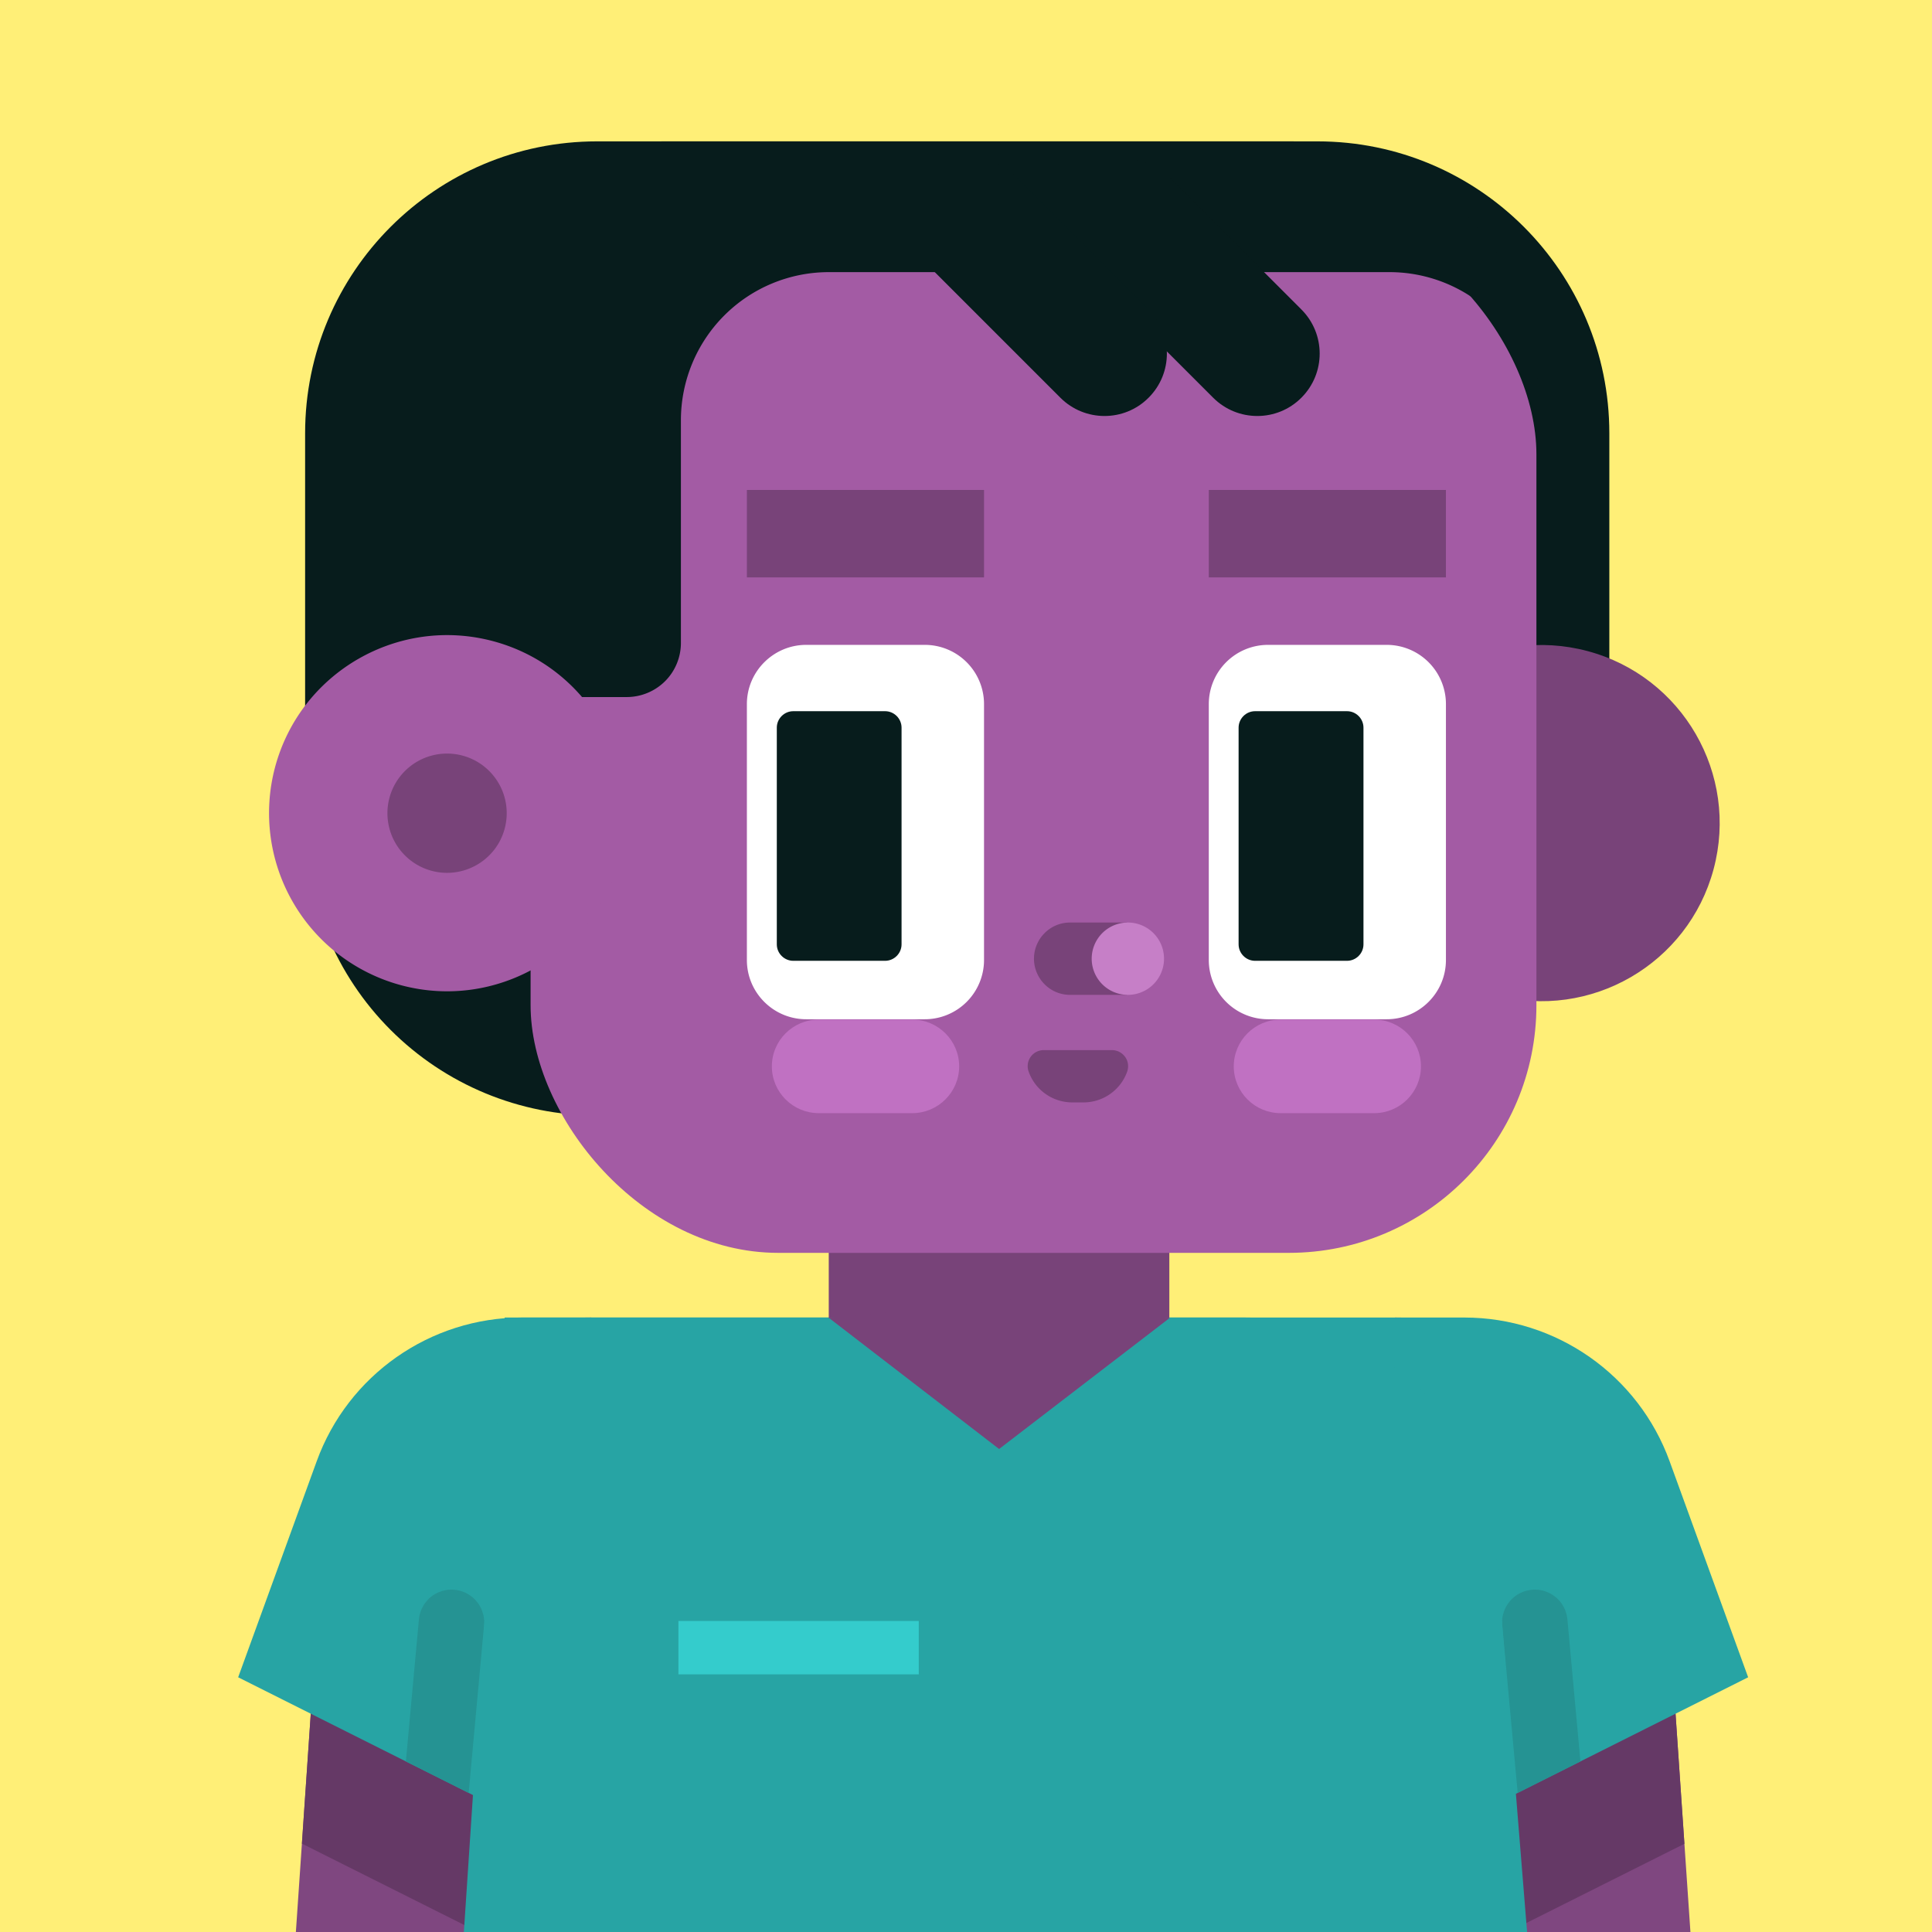 <svg xmlns="http://www.w3.org/2000/svg" width="164" height="164" xmlns:v="https://vecta.io/nano"><style><![CDATA[.B{fill-rule:evenodd}.C{fill:none}.D{fill:#784379}.E{clip-rule:evenodd}.F{fill:#27a4a4}]]></style><defs><clipPath id="A"><path d="M0 0h164v164H0z" class="C"/></clipPath><clipPath id="B"><path d="M118.42 111.84h0c12.12 0 22.16 9.38 22.98 21.47l3.08 45.14c.23 3.4-.96 6.74-3.29 9.24-2.32 2.49-5.58 3.9-8.99 3.9h-.17c-6.7 0-12.17-5.36-12.3-12.07l-1.31-67.68z" class="C E"/></clipPath><clipPath id="C"><path d="M148.39 142.38l-27.75 13.92-47.74-5.6 1.11-38.86h50.29c7.8 0 14.77 4.88 17.43 12.21l6.66 18.32z" class="C E"/></clipPath><clipPath id="D"><path d="M50.19 111.84h0c-12.12 0-22.16 9.38-22.98 21.47l-3.08 45.14c-.23 3.4.96 6.74 3.29 9.24 2.32 2.49 5.58 3.9 8.99 3.9h.17c6.7 0 12.17-5.36 12.3-12.07l1.31-67.68z" class="C E"/></clipPath><clipPath id="E"><path d="M20.22 142.38l27.75 13.92 47.75-5.6-1.11-38.86h-50.3c-7.8 0-14.77 4.88-17.43 12.21l-6.66 18.32z" class="C E"/></clipPath><clipPath id="F"><path d="M0 195.91h164v164H0z" class="C"/></clipPath></defs><path d="M0 0h164v164H0z" fill="#ffef77"/><g clip-path="url(#A)"><path d="M118.42 111.84h0c12.12 0 22.16 9.38 22.98 21.47l3.08 45.14c.23 3.4-.96 6.74-3.29 9.24-2.32 2.49-5.58 3.9-8.99 3.9h-.17c-6.7 0-12.17-5.36-12.3-12.07l-1.31-67.68z" fill="#7f4780" class="B"/><g clip-path="url(#B)"><path d="M107.841 159.55l39.694-19.894 5.838 11.649-39.694 19.894z" fill="#653966"/></g><path d="M148.39 142.38l-27.75 13.92-47.74-5.6 1.11-38.86h50.29c7.8 0 14.77 4.88 17.43 12.21l6.66 18.32z" class="B F"/><g clip-path="url(#C)" class="B"><path d="M127.52 137.97a2.78 2.78 0 0 1 .63-2.03c.47-.57 1.15-.92 1.88-.99h0c.74-.07 1.46.16 2.03.63s.92 1.15.99 1.88l1.85 20.18-5.52.51-1.86-20.18z" fill="#259393"/></g><path d="M50.19 111.84h0c-12.12 0-22.16 9.38-22.98 21.47l-3.08 45.14c-.23 3.4.96 6.74 3.29 9.24 2.32 2.49 5.58 3.9 8.99 3.9h.17c6.7 0 12.17-5.36 12.3-12.07l1.31-67.68z" fill="#7f4780" class="B"/><g clip-path="url(#D)"><path d="M15.247 151.295l5.838-11.649 39.694 19.894-5.838 11.649z" fill="#653966"/></g><path d="M20.22 142.38l27.75 13.92 47.75-5.6-1.11-38.86h-50.3c-7.8 0-14.77 4.88-17.43 12.21l-6.66 18.32z" class="B F"/><g clip-path="url(#E)" class="B"><path d="M41.09 137.97a2.78 2.78 0 0 0-.63-2.03c-.47-.57-1.15-.92-1.88-.99a2.78 2.78 0 0 0-2.03.63c-.56.47-.92 1.15-.99 1.88l-1.85 20.17 5.53.51 1.85-20.18z" fill="#259393"/></g><path d="M42.84 111.84h62.8c11.16 0 20.46 8.57 21.36 19.7l6.05 74.71H61.79l-8.32-16.65-3.14 16.65H36.57l6.27-94.41z" class="B F"/><g class="D"><path d="M70.35 100.8h28.91v11.1H70.35z"/><g class="B"><path d="M84.81 123L70.4 111.9l15.82-1.66 13.04 1.66L84.81 123z"/></g></g><path d="M25.9 36.78C25.9 23.09 37 12 50.68 12h61.15c13.69 0 24.78 11.09 24.78 24.78v25.17h-30.55L92.3 94.69H50.68c-6.57 0-12.87-2.61-17.52-7.26S25.9 76.48 25.9 69.91V36.78z" fill="#071c1c" class="B"/><path d="M134.77 55.27c8.06 2.16 12.85 10.45 10.69 18.51S135 86.63 126.95 84.47c-8.06-2.16-12.85-10.45-10.69-18.51s10.45-12.85 18.51-10.69z" class="B D"/><rect x="45.04" y="17.55" width="85.38" height="88.8" rx="21.02" fill="#a35ba4"/><g fill="#c071c2" class="B"><path d="M120.62 90.52c0 2.19-1.78 3.97-3.97 3.97h-7.95c-2.19 0-3.97-1.78-3.97-3.97s1.78-3.97 3.97-3.97h7.95c2.19 0 3.97 1.78 3.97 3.97zm-39.2 0c0 2.19-1.79 3.97-3.98 3.97H69.5c-2.2 0-3.98-1.78-3.98-3.97s1.78-3.97 3.98-3.97h7.94c2.19 0 3.98 1.78 3.98 3.97z"/></g><g class="D"><path d="M63.4 41.59h20.13v7.42H63.4zm39.21 0h20.13v7.42h-20.13z"/></g><g fill="#fff"><path d="M83.53 59.77a5.03 5.03 0 0 0-5.03-5.03H68.44c-2.78 0-5.04 2.26-5.04 5.03v21.72c0 2.78 2.26 5.03 5.04 5.03H78.5a5.03 5.03 0 0 0 5.03-5.03V59.77z" class="B"/><path d="M107.64 54.74h10.07a5.03 5.03 0 0 1 5.03 5.03v21.72c0 2.78-2.26 5.03-5.03 5.03h-10.07a5.03 5.03 0 0 1-5.03-5.03V59.77a5.03 5.03 0 0 1 5.03-5.03z"/></g><g fill="#071c1c"><path d="M67.34 60.37h7.79c.77 0 1.4.63 1.4 1.4v18.39c0 .77-.63 1.4-1.4 1.4h-7.79c-.77 0-1.4-.63-1.4-1.4V61.77c0-.77.63-1.4 1.4-1.4zm39.2 0h7.8c.77 0 1.4.63 1.4 1.4v18.39c0 .77-.63 1.4-1.4 1.4h-7.8c-.77 0-1.4-.63-1.4-1.4V61.77c0-.77.63-1.4 1.4-1.4z"/><g class="B"><path d="M130.51 35.66c0-3.33-1.33-6.53-3.68-8.88-2.36-2.36-5.55-3.68-8.89-3.68H70.37c-3.34 0-6.53 1.32-8.89 3.68a12.59 12.59 0 0 0-3.68 8.88v18.91c0 1.22-.48 2.39-1.34 3.25a4.62 4.62 0 0 1-3.25 1.35H39.49V23.1L56.14 12h53.34a21.04 21.04 0 0 1 21.03 21.03v2.63z"/><path d="M91.75 22.53c-2.07-2.07-2.07-5.42 0-7.49s5.42-2.07 7.49 0l11.23 11.23c2.07 2.07 2.07 5.42 0 7.49-2.06 2.07-5.42 2.07-7.49 0L91.75 22.53z"/><path d="M78.78 22.53c-2.07-2.07-2.07-5.42 0-7.49s5.42-2.07 7.49 0L97.5 26.27c2.07 2.07 2.07 5.42 0 7.49-2.06 2.07-5.42 2.07-7.49 0L78.78 22.53z"/></g></g><path d="M41.87 54.43c8.05 2.16 12.84 10.45 10.68 18.51S42.1 85.79 34.04 83.63a15.13 15.13 0 0 1-10.69-18.51c2.16-8.06 10.46-12.85 18.52-10.69z" fill="#a35ba4" class="B"/><g class="D B"><path d="M39.26 64.14a5.06 5.06 0 0 1 3.58 6.2c-.72 2.7-3.5 4.3-6.2 3.58a5.062 5.062 0 1 1 2.62-9.78zm56.4 14.17h-4.82a3.03 3.03 0 0 0-2.17.9c-.57.57-.9 1.35-.9 2.17h0c0 .82.33 1.6.9 2.17a3.03 3.03 0 0 0 2.17.9h4.82v-6.13z"/></g><path d="M95.74 78.31a3.07 3.07 0 1 1 0 6.14 3.07 3.07 0 0 1 0-6.14z" fill="#c67fc7" class="B"/><path d="M87.32 90.97a1.36 1.36 0 0 1 1.28-1.83h5.79a1.38 1.38 0 0 1 1.12.58c.26.36.32.83.17 1.25h0c-.56 1.57-2.05 2.61-3.71 2.61h-.94c-1.67 0-3.15-1.04-3.71-2.61h0z" class="B D"/><path d="M57.59 137.6h20.4v4.53h-20.4z" fill="#34cccc"/></g><g clip-path="url(#F)"><path d="M-95.19 142.34h340.68V685.3H-95.19z" fill="#1dbb9b" opacity="0"/></g></svg>